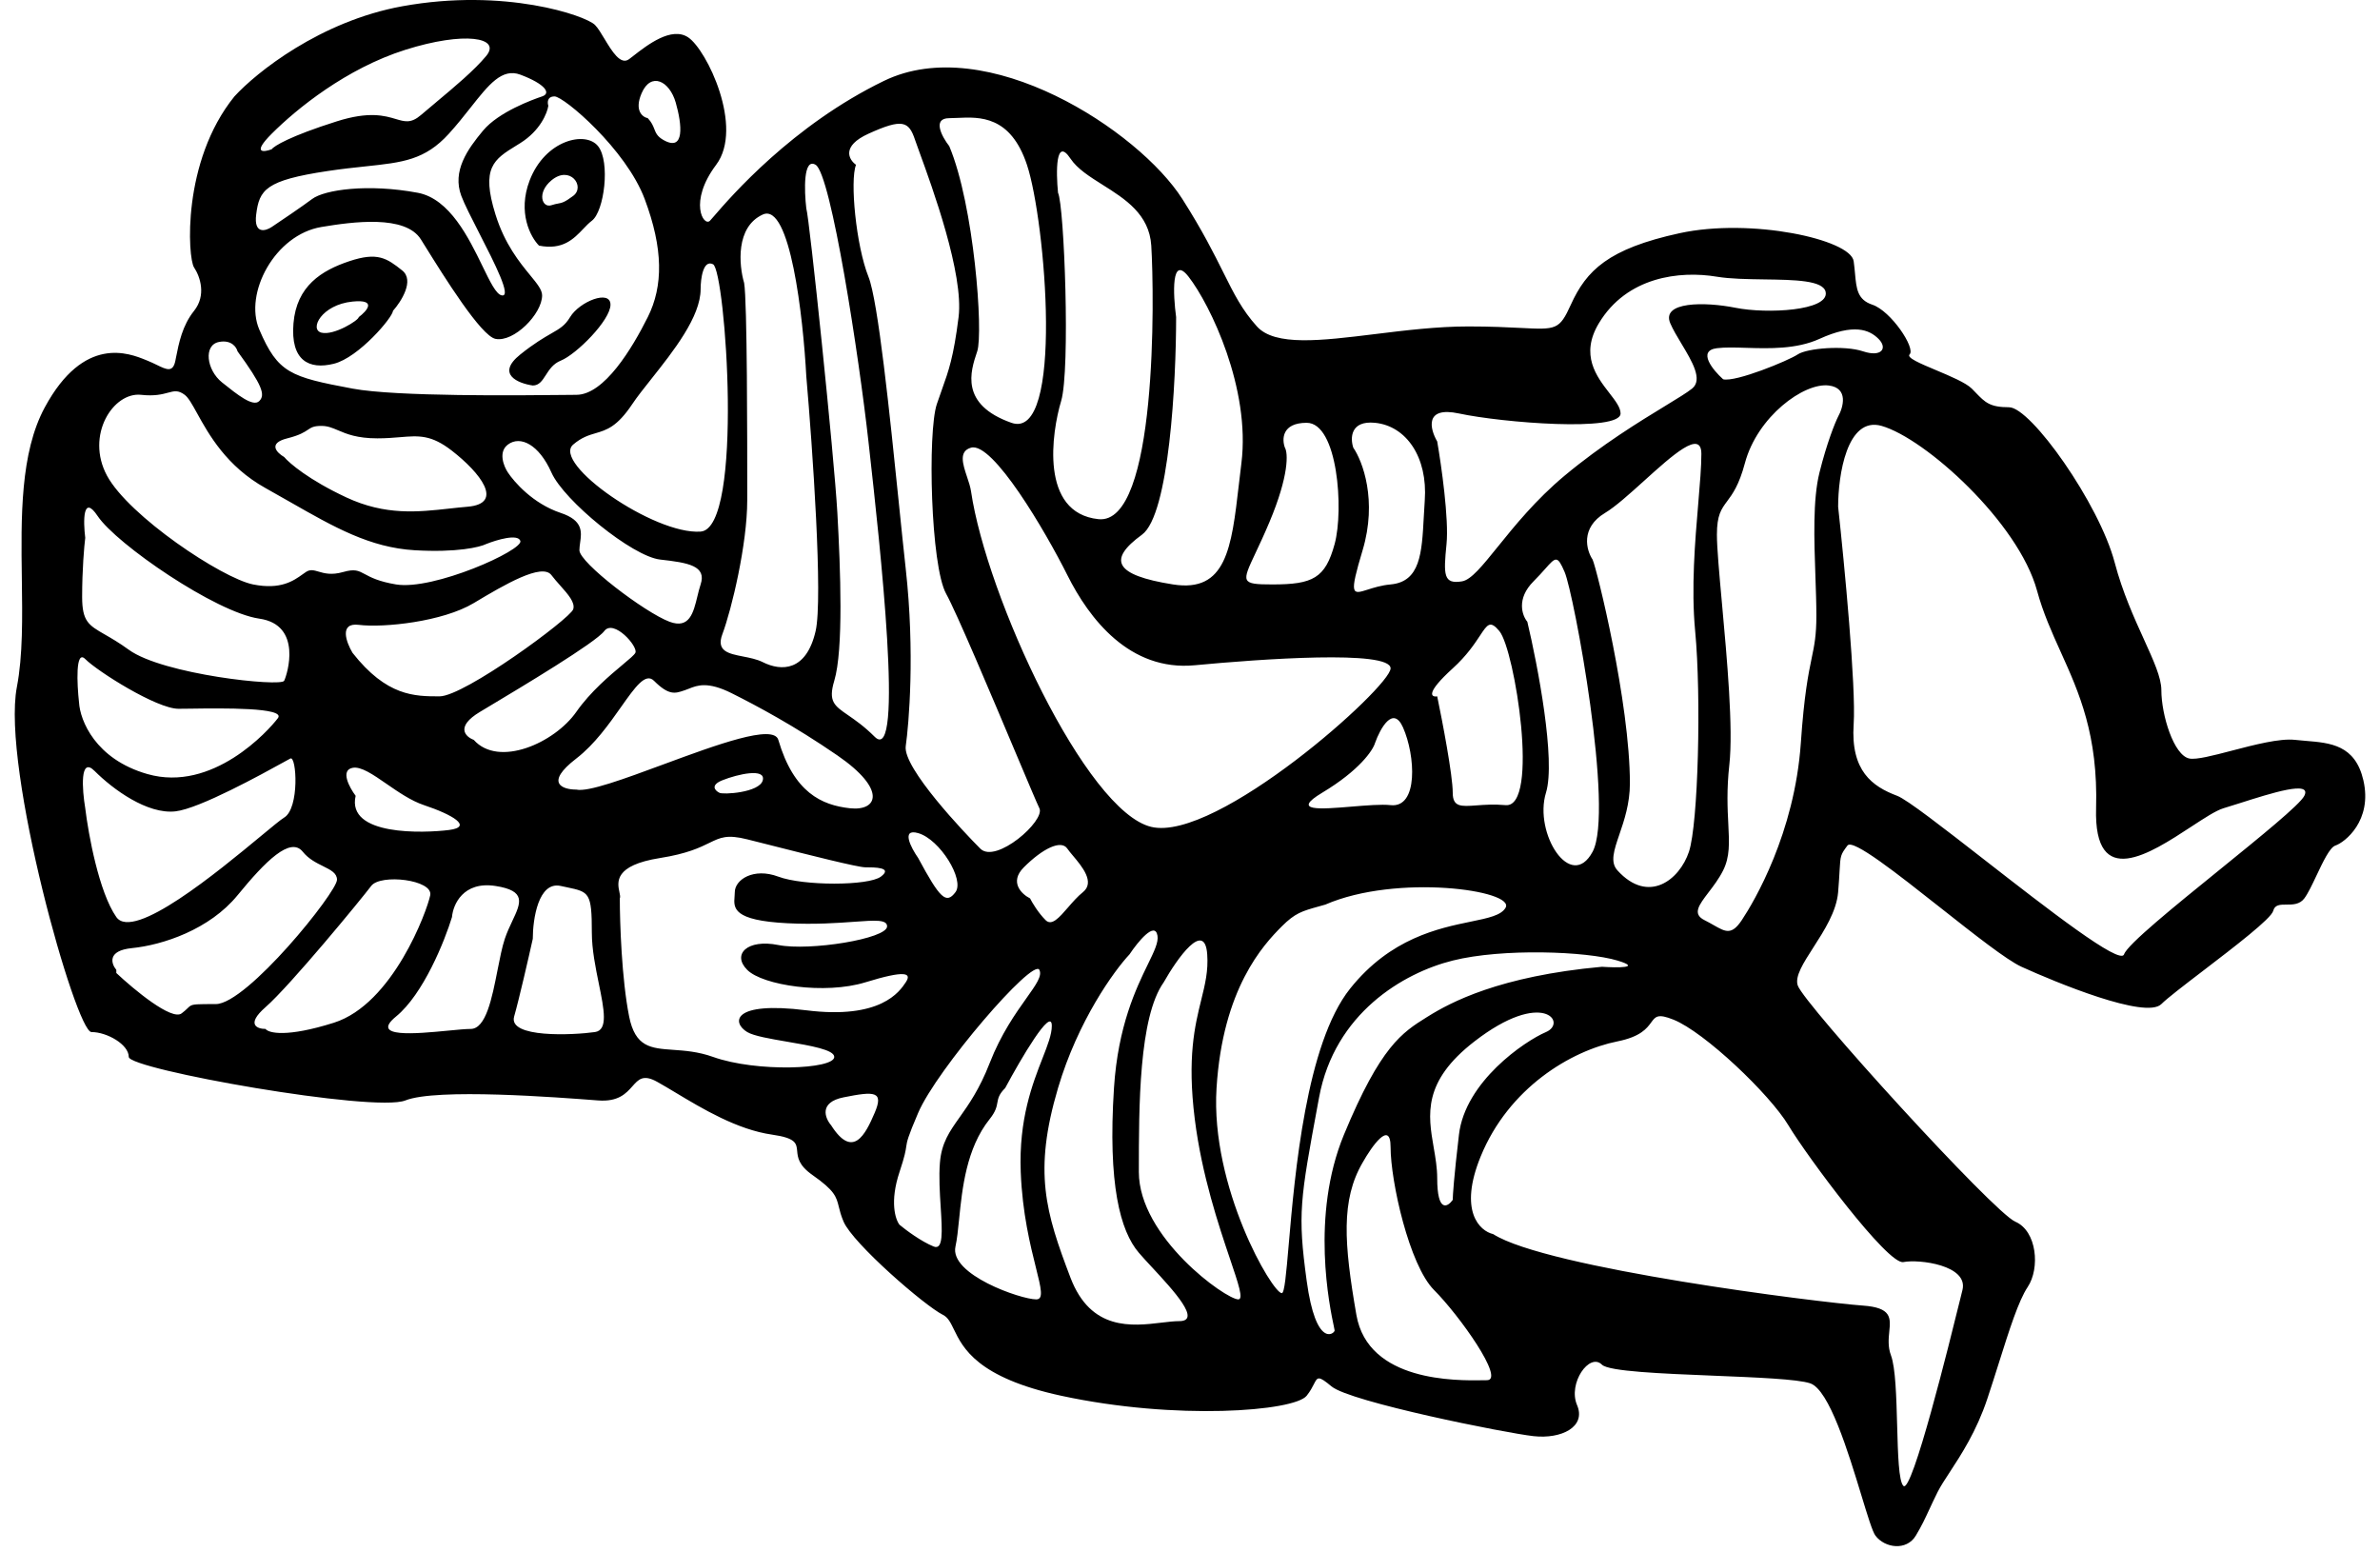 <svg width="158" height="103" viewBox="0 0 158 103" fill="none" xmlns="http://www.w3.org/2000/svg">
<path fill-rule="evenodd" clip-rule="evenodd" d="M15.563 6.4C17.007 4.818 21.257 1.407 26.704 0.416C33.513 -0.822 38.878 1.035 39.497 1.654C39.69 1.847 39.903 2.201 40.129 2.577C40.63 3.408 41.198 4.35 41.766 3.924C41.851 3.86 41.947 3.786 42.052 3.704L42.052 3.704C42.967 2.992 44.576 1.739 45.686 2.48C46.924 3.305 49.4 8.463 47.543 10.939C45.686 13.415 46.718 15.066 47.131 14.653C47.175 14.609 47.264 14.506 47.395 14.353C48.497 13.076 52.603 8.317 58.685 5.368C65.494 2.067 75.604 8.669 78.492 13.209C79.835 15.319 80.598 16.85 81.217 18.091C81.929 19.519 82.45 20.564 83.444 21.668C84.637 22.993 87.702 22.616 91.273 22.177C93.262 21.932 95.408 21.668 97.474 21.668C98.989 21.668 100.107 21.725 100.95 21.767C103.322 21.888 103.522 21.898 104.283 20.224C105.314 17.954 106.759 16.51 111.504 15.478C116.25 14.447 122.852 15.891 123.058 17.335C123.1 17.624 123.124 17.896 123.148 18.15V18.15L123.148 18.151C123.24 19.167 123.306 19.894 124.296 20.224C125.534 20.636 127.185 23.112 126.772 23.525C126.556 23.742 127.478 24.129 128.522 24.568C129.465 24.965 130.507 25.403 130.899 25.794C130.996 25.892 131.085 25.983 131.168 26.069L131.168 26.07C131.79 26.712 132.101 27.032 133.375 27.032C134.819 27.032 139.358 33.428 140.39 37.349C140.906 39.309 141.679 41.011 142.324 42.429C142.969 43.848 143.485 44.983 143.485 45.808C143.485 47.459 144.31 50.141 145.342 50.347C145.809 50.441 146.913 50.153 148.154 49.829C149.649 49.438 151.342 48.996 152.357 49.109C152.589 49.135 152.824 49.154 153.059 49.174C154.707 49.309 156.354 49.444 156.896 51.791C157.515 54.474 155.658 55.918 155.039 56.124C154.667 56.248 154.22 57.194 153.788 58.107C153.502 58.712 153.222 59.303 152.976 59.632C152.666 60.044 152.202 60.044 151.789 60.044C151.377 60.044 151.016 60.044 150.912 60.457C150.784 60.972 148.326 62.853 146.244 64.445C144.99 65.404 143.873 66.259 143.485 66.647C142.453 67.679 136.47 65.203 134.2 64.171C133.22 63.725 131.045 62.009 128.842 60.27C125.945 57.983 122.997 55.656 122.646 56.124C122.184 56.74 122.182 56.782 122.124 57.792C122.105 58.135 122.079 58.591 122.027 59.219C121.92 60.5 121.096 61.78 120.382 62.889C119.716 63.925 119.145 64.811 119.345 65.409C119.757 66.647 132.343 80.471 133.787 81.09C135.232 81.709 135.438 84.185 134.613 85.423C134.002 86.338 133.391 88.271 132.697 90.468L132.696 90.471L132.696 90.473C132.452 91.244 132.198 92.047 131.93 92.85C131.213 95.002 130.197 96.555 129.436 97.718C129.102 98.228 128.818 98.663 128.629 99.04C128.405 99.489 128.235 99.856 128.08 100.191L128.08 100.191L128.079 100.192C127.806 100.781 127.58 101.271 127.185 101.929C126.566 102.96 125.122 102.754 124.503 101.929C124.305 101.665 123.981 100.601 123.571 99.255C122.697 96.388 121.434 92.24 120.17 91.819C119.328 91.538 116.58 91.427 113.749 91.313C110.333 91.175 106.797 91.032 106.346 90.581C105.521 89.755 104.076 91.819 104.695 93.263C105.314 94.707 103.664 95.532 101.807 95.326C99.95 95.12 89.634 93.057 88.396 92.025C87.519 91.295 87.47 91.391 87.224 91.876C87.122 92.076 86.986 92.343 86.745 92.644C85.92 93.676 78.079 94.295 70.445 92.644C64.875 91.439 63.919 89.466 63.328 88.247C63.108 87.795 62.94 87.447 62.605 87.279C61.367 86.66 56.622 82.534 56.003 81.09C55.828 80.683 55.752 80.374 55.687 80.108C55.52 79.431 55.421 79.032 53.939 77.995C53.008 77.343 52.959 76.817 52.921 76.398C52.874 75.889 52.842 75.539 51.257 75.313C48.946 74.983 46.635 73.596 44.853 72.526C44.407 72.259 43.995 72.011 43.623 71.805C42.702 71.293 42.39 71.644 41.983 72.103C41.568 72.57 41.055 73.147 39.703 73.043H39.703C37.02 72.837 28.974 72.218 26.911 73.043C24.848 73.868 8.548 70.98 8.548 70.154C8.548 69.329 7.103 68.504 6.072 68.504C5.04 68.504 0.088 50.966 1.12 45.602C1.52 43.52 1.486 41.004 1.45 38.415C1.394 34.33 1.335 30.063 2.977 27.032C5.578 22.231 8.567 23.443 9.686 23.897C9.721 23.912 9.754 23.925 9.786 23.938C10.012 24.028 10.218 24.128 10.405 24.219C11.069 24.542 11.482 24.743 11.643 23.938L11.679 23.755C11.875 22.762 12.103 21.608 12.881 20.636C13.706 19.605 13.293 18.367 12.881 17.748C12.468 17.129 12.055 10.733 15.563 6.4ZM18.039 9.907C17.488 10.114 16.718 10.196 18.039 8.876C19.689 7.225 22.991 4.543 26.911 3.305C30.831 2.067 33.307 2.48 32.275 3.718C31.473 4.68 30.173 5.767 28.955 6.784L28.955 6.785L28.954 6.785L28.954 6.786C28.605 7.077 28.264 7.362 27.942 7.638C27.286 8.2 26.885 8.081 26.276 7.9C25.544 7.682 24.51 7.375 22.372 8.05C19.235 9.041 18.176 9.701 18.039 9.907ZM42.592 6.194C42.096 7.349 42.66 7.775 43.004 7.844C43.262 8.116 43.353 8.348 43.435 8.558C43.54 8.826 43.631 9.057 44.036 9.288C45.48 10.114 45.274 8.257 44.861 6.813C44.448 5.368 43.211 4.749 42.592 6.194ZM14.531 22.7C15.357 22.535 15.7 23.043 15.769 23.319C17.42 25.588 17.626 26.207 17.213 26.62C16.801 27.032 15.769 26.207 14.738 25.382C13.706 24.556 13.499 22.906 14.531 22.7ZM17.007 14.24C16.842 15.561 17.626 15.341 18.039 15.066C18.658 14.653 20.061 13.704 20.721 13.209C21.546 12.59 24.435 12.177 27.736 12.796C29.856 13.194 31.125 15.803 32.035 17.675C32.542 18.718 32.938 19.531 33.307 19.605C33.998 19.743 32.838 17.475 31.81 15.466L31.81 15.466L31.81 15.466C31.303 14.475 30.829 13.547 30.625 13.002C30.006 11.352 31.037 9.907 32.069 8.669C33.1 7.431 35.37 6.606 35.989 6.4C36.608 6.194 36.195 5.575 34.545 4.956C33.327 4.499 32.447 5.614 31.24 7.142C30.811 7.685 30.341 8.28 29.799 8.876C28.209 10.625 26.741 10.781 24.262 11.044C23.525 11.122 22.698 11.21 21.753 11.352C17.626 11.971 17.213 12.59 17.007 14.24ZM36.402 7.019C36.333 6.813 36.319 6.4 36.814 6.4C37.433 6.4 41.56 9.907 42.798 13.209C44.036 16.51 44.036 18.986 43.004 21.049C41.972 23.112 40.116 26.207 38.259 26.207C38.103 26.207 37.805 26.21 37.396 26.215C34.542 26.246 26.29 26.336 23.403 25.794C19.267 25.019 18.451 24.763 17.213 21.874C16.185 19.476 18.245 15.581 21.34 15.066C23.403 14.722 26.911 14.24 27.942 15.891C28.022 16.019 28.11 16.159 28.203 16.309C29.485 18.369 31.933 22.301 32.894 22.493C34.108 22.736 35.989 20.843 35.989 19.605C35.989 19.234 35.656 18.828 35.19 18.261C34.497 17.416 33.511 16.215 32.894 14.24C31.918 11.117 32.789 10.579 34.284 9.657C34.369 9.604 34.456 9.55 34.545 9.495C35.865 8.669 36.333 7.5 36.402 7.019ZM47.337 17.541C46.677 17.211 46.512 18.504 46.512 19.192C46.512 21.031 44.691 23.325 43.247 25.144C42.746 25.775 42.291 26.348 41.972 26.826C40.966 28.336 40.266 28.541 39.545 28.753C39.085 28.888 38.616 29.026 38.052 29.508C36.608 30.746 43.417 35.507 46.512 35.285C49.4 35.079 48.162 17.954 47.337 17.541ZM33.719 31.365C33.444 30.953 33.059 30.003 33.719 29.508C34.545 28.889 35.783 29.508 36.608 31.365C37.433 33.222 41.972 36.936 43.829 37.142C45.686 37.349 46.924 37.555 46.512 38.793C46.429 39.041 46.363 39.313 46.297 39.585C46.033 40.675 45.769 41.764 44.448 41.269C42.798 40.65 38.465 37.349 38.465 36.523C38.465 36.361 38.489 36.192 38.513 36.019C38.612 35.309 38.72 34.545 37.227 34.047C35.37 33.428 34.132 31.984 33.719 31.365ZM19.07 29.096C17.75 29.426 18.383 30.058 18.864 30.334C19.208 30.746 20.515 31.86 22.991 33.016C25.584 34.226 27.742 33.988 29.83 33.757L29.83 33.757C30.234 33.713 30.636 33.668 31.037 33.635C33.513 33.428 31.863 31.365 30.006 29.921C28.624 28.846 27.814 28.914 26.554 29.019C26.121 29.055 25.635 29.096 25.054 29.096C23.698 29.096 23.005 28.801 22.447 28.564C22.07 28.404 21.755 28.27 21.34 28.27C20.824 28.27 20.669 28.373 20.437 28.528C20.205 28.683 19.896 28.889 19.07 29.096ZM32.275 36.111C32.963 35.836 34.38 35.409 34.545 35.904C34.751 36.523 28.768 39.206 26.292 38.793C25.133 38.6 24.607 38.316 24.227 38.112C23.795 37.879 23.553 37.748 22.784 37.968C22.001 38.192 21.521 38.051 21.147 37.941C20.831 37.849 20.591 37.779 20.308 37.968C20.239 38.014 20.168 38.065 20.093 38.118C19.491 38.548 18.635 39.16 16.801 38.793C14.738 38.38 8.548 34.254 7.103 31.572C5.659 28.889 7.516 26.001 9.373 26.207C10.261 26.306 10.771 26.169 11.152 26.066C11.569 25.954 11.831 25.884 12.262 26.207C12.511 26.394 12.761 26.845 13.09 27.441C13.85 28.815 15.035 30.957 17.626 32.397C18.194 32.712 18.738 33.023 19.264 33.324C22.18 34.989 24.558 36.349 27.53 36.523C30.336 36.688 31.863 36.317 32.275 36.111ZM23.816 41.475C22.495 41.31 22.991 42.644 23.403 43.332C25.673 46.221 27.53 46.221 29.18 46.221C30.831 46.221 37.846 41.063 38.052 40.444C38.201 39.999 37.709 39.447 37.192 38.866C36.989 38.638 36.782 38.406 36.608 38.174C35.989 37.349 33.513 38.793 31.45 40.031C29.387 41.269 25.466 41.681 23.816 41.475ZM5.659 35.698C5.522 34.598 5.494 32.768 6.484 34.254C7.722 36.111 14.325 40.65 17.213 41.063C20.102 41.475 19.07 44.776 18.864 45.189C18.658 45.602 10.817 44.776 8.548 43.126C7.91 42.662 7.386 42.361 6.963 42.118C5.88 41.495 5.453 41.25 5.453 39.618C5.453 37.803 5.59 36.248 5.659 35.698ZM5.659 43.745C4.999 43.084 5.109 45.395 5.247 46.633C5.315 47.803 6.319 50.389 9.786 51.379C14.118 52.617 17.832 48.49 18.451 47.665C18.987 46.951 14.733 47.009 12.642 47.038C12.317 47.042 12.043 47.046 11.849 47.046C10.405 47.046 6.484 44.57 5.659 43.745ZM5.659 53.648C5.453 52.41 5.288 50.182 6.278 51.172C7.516 52.41 9.786 54.061 11.643 53.855C13.241 53.677 17.436 51.361 18.838 50.587C19.065 50.461 19.219 50.376 19.277 50.347C19.689 50.141 19.896 53.648 18.864 54.267C18.646 54.398 18.085 54.862 17.324 55.492C14.488 57.84 8.861 62.496 7.722 60.87C6.567 59.219 5.866 55.368 5.659 53.648ZM8.754 62.933C7.103 63.098 7.379 63.965 7.722 64.377V64.584C8.892 65.684 11.395 67.761 12.055 67.266C12.246 67.123 12.359 67.013 12.447 66.929C12.514 66.864 12.565 66.814 12.624 66.775C12.822 66.647 13.103 66.647 14.325 66.647C16.388 66.647 22.372 59.219 22.372 58.394C22.372 57.952 21.958 57.747 21.447 57.493C21.003 57.273 20.485 57.016 20.102 56.537C19.277 55.505 17.626 57.156 15.769 59.425C13.912 61.695 10.817 62.727 8.754 62.933ZM17.626 68.297C17.076 68.297 16.306 68.009 17.626 66.853C19.277 65.409 24.022 59.632 24.641 58.807C25.26 57.981 28.768 58.394 28.561 59.425C28.355 60.457 26.085 66.647 22.165 67.885C19.029 68.875 17.832 68.573 17.626 68.297ZM32.894 58.807C30.748 58.476 30.074 60.044 30.006 60.87C29.524 62.452 28.107 65.987 26.292 67.472C24.534 68.911 27.604 68.616 29.749 68.41L29.749 68.41C30.373 68.35 30.918 68.297 31.244 68.297C32.261 68.297 32.664 66.249 33.03 64.388C33.184 63.609 33.33 62.862 33.513 62.314C33.656 61.887 33.842 61.492 34.011 61.133L34.011 61.133L34.011 61.133L34.011 61.133C34.578 59.931 34.959 59.124 32.894 58.807ZM35.37 62.314C35.37 61.007 35.741 58.476 37.227 58.807C37.375 58.839 37.512 58.868 37.64 58.895C39.115 59.206 39.29 59.243 39.29 61.901C39.29 63.017 39.536 64.225 39.756 65.3C40.104 67.007 40.383 68.377 39.497 68.504C38.052 68.71 33.719 68.916 34.132 67.472C34.462 66.317 35.095 63.552 35.37 62.314ZM23.403 50.966C22.578 51.131 23.197 52.273 23.61 52.823C22.991 55.505 28.149 55.299 29.799 55.093C31.45 54.886 30.006 54.061 28.149 53.442C27.296 53.158 26.442 52.569 25.669 52.035C24.76 51.406 23.961 50.855 23.403 50.966ZM31.45 49.109C30.9 48.903 30.212 48.243 31.863 47.252C32.007 47.166 32.169 47.069 32.345 46.963L32.345 46.963L32.345 46.963C34.683 45.564 39.54 42.655 40.115 41.888C40.734 41.063 42.385 42.919 42.179 43.332C42.107 43.475 41.788 43.742 41.342 44.115C40.499 44.819 39.203 45.904 38.259 47.252C36.814 49.316 33.1 50.966 31.45 49.109ZM38.259 50.347C36.113 51.998 37.364 52.41 38.259 52.41C39.042 52.585 41.457 51.693 44.027 50.743C47.545 49.443 51.354 48.036 51.67 49.109C52.701 52.617 54.558 53.442 56.415 53.648C58.272 53.855 58.891 52.41 55.59 50.141C52.705 48.157 50.225 46.84 48.575 46.014C46.979 45.216 46.291 45.49 45.734 45.712L45.734 45.712L45.734 45.712L45.734 45.712C45.647 45.747 45.563 45.78 45.48 45.808L45.396 45.836C44.822 46.031 44.401 46.173 43.417 45.189C42.854 44.627 42.169 45.597 41.228 46.93C40.443 48.043 39.479 49.409 38.259 50.347ZM47.75 52.617C47.474 52.479 47.131 52.122 47.956 51.791C48.987 51.379 50.844 50.966 50.638 51.791C50.432 52.617 47.956 52.764 47.75 52.617ZM60.954 55.299C59.799 54.969 60.473 56.262 60.954 56.95C62.399 59.632 62.811 60.044 63.43 59.219C64.049 58.394 62.399 55.712 60.954 55.299ZM49.4 18.779C49.056 17.61 48.822 15.066 50.638 14.24C52.454 13.415 53.32 21.049 53.527 24.969C53.939 29.715 54.641 39.742 54.146 41.888C53.527 44.57 51.876 44.57 50.638 43.951C50.248 43.756 49.775 43.663 49.33 43.576C48.365 43.387 47.532 43.224 47.956 42.094C48.575 40.444 49.606 36.111 49.606 33.222L49.607 32.726V32.726C49.607 29.307 49.609 19.954 49.4 18.779ZM54.146 10.939C53.32 10.444 53.389 12.658 53.527 13.828C53.733 14.447 55.384 30.334 55.59 34.047C55.796 37.761 56.003 43.126 55.384 45.189C54.973 46.557 55.379 46.837 56.301 47.471C56.769 47.794 57.371 48.208 58.066 48.903C60.061 50.898 58.391 35.916 57.718 29.887L57.718 29.887L57.653 29.302C57.034 23.731 55.177 11.558 54.146 10.939ZM56.828 10.939C56.346 10.595 55.838 9.701 57.653 8.876C59.923 7.844 60.335 8.05 60.748 9.288C60.804 9.455 60.904 9.731 61.036 10.091C61.88 12.403 63.994 18.193 63.637 21.049C63.306 23.696 62.975 24.619 62.538 25.838L62.538 25.838C62.429 26.139 62.315 26.458 62.192 26.826C61.573 28.683 61.78 37.555 62.811 39.412C63.495 40.642 65.807 46.125 67.41 49.928C68.228 51.867 68.862 53.37 69.001 53.648C69.414 54.474 66.113 57.362 65.081 56.331C64.049 55.299 59.923 50.966 60.129 49.522C60.335 48.078 60.748 43.332 60.129 37.761C59.993 36.54 59.838 35.021 59.669 33.372L59.669 33.371L59.669 33.371L59.669 33.371V33.371L59.669 33.368L59.669 33.367C59.067 27.496 58.297 19.977 57.653 18.367C56.828 16.303 56.415 11.971 56.828 10.939ZM63.018 7.844C61.862 7.844 62.536 9.082 63.018 9.701C64.668 13.621 65.287 22.081 64.875 23.319L64.854 23.381C64.436 24.632 63.695 26.847 67.144 28.064C70.652 29.302 69.414 14.653 68.176 10.939C67.084 7.663 65.028 7.758 63.567 7.826C63.372 7.836 63.188 7.844 63.018 7.844ZM70.239 12.796C70.102 11.421 70.074 9.041 71.064 10.526C71.52 11.21 72.34 11.726 73.204 12.27C74.686 13.203 76.299 14.218 76.429 16.303C76.635 19.605 76.841 34.873 72.921 34.46C69.001 34.047 69.826 28.683 70.445 26.62C71.064 24.556 70.652 13.621 70.239 12.796ZM78.905 18.367C77.749 16.881 77.873 19.536 78.079 21.049C78.079 25.313 77.626 34.171 75.81 35.492C73.54 37.142 73.953 38.174 77.873 38.793C81.412 39.352 81.756 36.379 82.245 32.152C82.298 31.697 82.352 31.227 82.412 30.746C83.031 25.794 80.349 20.224 78.905 18.367ZM85.301 29.715C85.094 29.164 85.094 28.064 86.745 28.064C88.808 28.064 89.221 33.841 88.602 36.111C87.983 38.38 87.158 38.793 84.476 38.793C82.366 38.793 82.426 38.665 83.351 36.703C83.602 36.171 83.917 35.503 84.269 34.666C85.59 31.53 85.507 30.058 85.301 29.715ZM91.284 28.064C89.634 27.899 89.634 29.096 89.84 29.715C90.459 30.609 91.449 33.222 90.459 36.523C89.557 39.531 89.751 39.47 90.801 39.135C91.192 39.011 91.701 38.849 92.316 38.793C94.289 38.614 94.391 36.719 94.519 34.329C94.539 33.97 94.558 33.6 94.585 33.222C94.792 30.334 93.347 28.27 91.284 28.064ZM95.411 29.302C94.929 28.477 94.544 26.95 96.855 27.445C99.744 28.064 107.584 28.683 107.584 27.445C107.584 27.047 107.242 26.605 106.84 26.087C105.993 24.994 104.881 23.56 106.14 21.462C107.997 18.367 111.504 17.954 113.98 18.367C114.862 18.514 116.005 18.53 117.121 18.546C119.139 18.574 121.069 18.601 121.202 19.398C121.408 20.636 117.281 20.843 115.218 20.43C113.155 20.017 110.266 20.017 110.885 21.462C111.063 21.877 111.344 22.344 111.628 22.817C112.333 23.99 113.064 25.207 112.33 25.794C111.992 26.064 111.367 26.445 110.549 26.943L110.549 26.943C108.868 27.968 106.369 29.489 103.87 31.572C101.955 33.168 100.533 34.929 99.436 36.288C98.406 37.564 97.661 38.487 97.061 38.587C95.823 38.793 95.823 38.174 96.03 36.111C96.195 34.46 95.686 30.884 95.411 29.302ZM113.98 23.112C112.66 23.277 113.705 24.556 114.393 25.175C115.218 25.382 118.726 23.938 119.345 23.525C119.964 23.112 122.439 22.906 123.677 23.319C124.915 23.731 125.328 23.112 124.709 22.493C124.09 21.874 123.058 21.462 120.789 22.493C119.258 23.189 117.446 23.134 115.922 23.088C115.186 23.065 114.517 23.045 113.98 23.112ZM91.284 49.316C91.628 48.353 92.481 46.798 93.141 48.284C93.966 50.141 94.173 53.648 92.316 53.442C91.718 53.376 90.715 53.459 89.732 53.54C87.66 53.712 85.678 53.876 87.777 52.617C90.253 51.131 91.147 49.797 91.284 49.316ZM96.442 44.364C94.627 46.014 94.998 46.289 95.411 46.221C95.755 47.871 96.442 51.461 96.442 52.617C96.442 53.574 96.987 53.534 98.015 53.459C98.537 53.42 99.185 53.373 99.95 53.442C102.22 53.648 100.569 43.126 99.537 41.888C98.931 41.16 98.752 41.431 98.247 42.197C97.892 42.733 97.378 43.514 96.442 44.364ZM101.394 41.269C101.05 40.856 100.651 39.742 101.807 38.587C102.131 38.263 102.382 37.98 102.584 37.753L102.584 37.753L102.584 37.753C103.282 36.968 103.39 36.847 103.87 37.968C104.489 39.412 107.171 53.855 105.727 56.537C104.283 59.219 101.807 55.299 102.632 52.617C103.292 50.471 102.082 44.157 101.394 41.269ZM106.552 34.047C104.902 35.038 105.314 36.523 105.727 37.142C106.008 37.761 108.203 46.633 108.203 51.998C108.203 53.346 107.819 54.469 107.505 55.388C107.146 56.44 106.877 57.225 107.378 57.775C109.441 60.044 111.504 58.394 112.123 56.537C112.742 54.68 112.948 46.221 112.536 41.888C112.264 39.035 112.529 35.914 112.742 33.408C112.852 32.108 112.948 30.973 112.948 30.127C112.948 28.48 111.03 30.213 109.138 31.922L109.138 31.922C108.187 32.781 107.243 33.633 106.552 34.047ZM122.027 27.651C122.371 27.032 122.728 25.753 121.408 25.588C119.757 25.382 116.662 27.651 115.837 30.746C115.447 32.208 115.012 32.795 114.66 33.269C114.267 33.798 113.98 34.185 113.98 35.492C113.98 36.368 114.135 38.072 114.317 40.072L114.317 40.072C114.65 43.723 115.072 48.361 114.805 50.76C114.62 52.426 114.684 53.678 114.737 54.7C114.801 55.955 114.848 56.865 114.393 57.775C114.116 58.328 113.747 58.812 113.424 59.234L113.424 59.234L113.424 59.234C112.785 60.071 112.332 60.665 113.155 61.076C113.382 61.19 113.581 61.303 113.761 61.405C114.558 61.86 114.957 62.087 115.631 61.076C116.456 59.838 119.138 55.299 119.551 49.316C119.774 46.082 120.057 44.716 120.27 43.688C120.452 42.814 120.583 42.184 120.583 40.856C120.583 40.062 120.551 39.175 120.519 38.254L120.519 38.253C120.434 35.824 120.34 33.16 120.789 31.365C121.284 29.384 121.82 28.064 122.027 27.651ZM64.462 29.715C63.631 29.952 63.917 30.809 64.199 31.655C64.31 31.985 64.419 32.314 64.462 32.603C65.494 39.618 72.096 53.855 76.429 54.886C80.762 55.918 92.316 45.602 92.316 44.364C92.316 43.126 83.65 43.745 79.317 44.157C74.985 44.57 72.302 41.063 70.858 38.174C69.414 35.285 65.906 29.302 64.462 29.715ZM68.382 59.632C67.832 59.357 66.979 58.559 67.969 57.569C69.207 56.331 70.445 55.712 70.858 56.331C70.941 56.455 71.074 56.612 71.224 56.791C71.825 57.504 72.714 58.559 71.89 59.219C71.535 59.503 71.205 59.884 70.899 60.237C70.315 60.911 69.82 61.482 69.414 61.076C68.919 60.581 68.52 59.907 68.382 59.632ZM56.003 72.837C54.352 73.167 54.765 74.212 55.177 74.694C56.622 76.963 57.447 75.313 58.066 73.868C58.685 72.424 58.066 72.424 56.003 72.837ZM41.123 59.223C40.982 58.565 40.742 57.437 43.829 56.95C45.621 56.667 46.465 56.254 47.089 55.949C47.831 55.587 48.263 55.376 49.606 55.712C50.067 55.827 50.606 55.963 51.182 56.109L51.184 56.11C53.706 56.749 56.943 57.569 57.447 57.569C58.066 57.569 59.304 57.569 58.478 58.188C57.653 58.807 53.32 58.807 51.67 58.188C50.019 57.569 48.781 58.394 48.781 59.219C48.781 59.313 48.773 59.41 48.765 59.508C48.702 60.269 48.633 61.1 52.289 61.282C54.1 61.373 55.594 61.265 56.699 61.185C58.112 61.082 58.891 61.026 58.891 61.489C58.891 62.314 53.733 63.139 51.67 62.727C49.606 62.314 48.575 63.346 49.606 64.377C50.638 65.409 54.765 66.028 57.447 65.203C60.129 64.377 60.542 64.584 60.129 65.203C59.717 65.822 58.478 67.679 53.527 67.06C48.575 66.441 48.575 67.885 49.606 68.504C50.043 68.766 51.142 68.954 52.267 69.146L52.267 69.146C53.803 69.408 55.384 69.678 55.384 70.154C55.384 70.98 50.225 71.186 47.337 70.154C46.347 69.801 45.455 69.738 44.684 69.684C43.204 69.58 42.173 69.507 41.766 67.472C41.271 64.996 41.147 61.214 41.147 59.632C41.191 59.544 41.16 59.401 41.123 59.223ZM59.717 77.788C59.056 79.769 59.441 80.952 59.717 81.296C60.129 81.64 61.161 82.41 61.986 82.74C62.631 82.998 62.55 81.726 62.45 80.131C62.389 79.173 62.321 78.099 62.399 77.169C62.509 75.85 63.029 75.116 63.709 74.157L63.71 74.157C64.306 73.316 65.025 72.302 65.7 70.567C66.455 68.626 67.435 67.249 68.14 66.258C68.784 65.353 69.198 64.771 69.001 64.377C68.588 63.552 62.192 70.98 60.954 73.868C60.248 75.516 60.214 75.754 60.161 76.114C60.121 76.385 60.071 76.725 59.717 77.788ZM66.732 72.218C67.763 70.292 69.826 66.771 69.826 68.091C69.826 68.662 69.555 69.357 69.208 70.244L69.208 70.244L69.208 70.244C68.552 71.92 67.628 74.281 67.763 77.788C67.869 80.535 68.407 82.687 68.769 84.133C69.114 85.511 69.298 86.248 68.795 86.248C67.763 86.248 63.018 84.597 63.43 82.74C63.537 82.258 63.6 81.633 63.672 80.926C63.875 78.909 64.146 76.223 65.7 74.281C66.107 73.772 66.163 73.465 66.213 73.184C66.266 72.896 66.313 72.636 66.732 72.218ZM76.841 62.108C76.676 61.117 75.535 62.52 74.985 63.346C73.953 64.446 71.56 67.761 70.239 72.218C68.588 77.788 69.414 80.471 71.064 84.804C72.416 88.352 75.152 88.026 77.118 87.791C77.552 87.74 77.95 87.692 78.286 87.692C79.792 87.692 77.905 85.656 76.478 84.116L76.477 84.116C76.145 83.758 75.837 83.426 75.604 83.153C74.366 81.709 73.54 78.614 73.953 72.218C74.22 68.084 75.434 65.588 76.204 64.005C76.626 63.138 76.915 62.546 76.841 62.108ZM77.254 65.203C78.148 63.621 79.978 61.035 80.143 63.346C80.221 64.442 80.002 65.331 79.745 66.372C79.326 68.074 78.805 70.185 79.317 74.281C79.785 78.019 80.913 81.359 81.654 83.555C82.223 85.238 82.564 86.248 82.206 86.248C81.381 86.248 75.604 82.121 75.604 77.788C75.604 73.456 75.604 67.526 77.254 65.203ZM99.95 60.251C100.61 59.095 92.729 57.981 87.983 60.044C87.829 60.089 87.686 60.128 87.553 60.165C86.436 60.477 85.979 60.604 85.094 61.489C83.857 62.727 81.174 65.615 80.762 72.218C80.349 78.82 84.476 85.835 85.094 85.835C85.275 85.835 85.385 84.561 85.552 82.627C85.96 77.912 86.707 69.273 89.634 65.615C92.306 62.274 95.499 61.617 97.64 61.175C98.805 60.935 99.659 60.76 99.95 60.251ZM106.346 64.171C107.378 64.24 109.028 64.254 107.378 63.758C105.314 63.139 99.744 62.933 96.442 63.758C93.141 64.584 88.602 67.268 87.57 72.837L87.496 73.237C86.309 79.644 86.139 80.562 86.745 85.01C87.364 89.549 88.602 88.517 88.602 88.311C88.602 88.291 88.584 88.208 88.555 88.069L88.555 88.069C88.281 86.782 86.987 80.712 89.221 75.313C91.655 69.43 93.092 68.533 94.708 67.524L94.792 67.472C96.287 66.538 99.537 64.79 106.346 64.171ZM95.411 78.201C95.411 80.512 96.099 80.127 96.442 79.645C96.442 79.37 96.525 78.119 96.855 75.313C97.268 71.805 101.188 69.123 102.632 68.504C104.076 67.885 102.426 65.615 97.887 69.123C94.425 71.798 94.803 73.993 95.178 76.166C95.295 76.842 95.411 77.516 95.411 78.201ZM90.459 77.169C91.078 76.069 92.316 74.322 92.316 76.138C92.316 78.407 93.554 83.978 95.204 85.629C96.855 87.279 99.95 91.612 98.712 91.612C98.637 91.612 98.542 91.614 98.43 91.616C96.695 91.643 90.822 91.737 90.046 87.279C89.221 82.534 89.015 79.645 90.459 77.169ZM98.299 76.757C96.814 80.388 98.231 81.709 99.125 81.915C102.673 84.185 120.789 86.454 123.677 86.66C125.58 86.796 125.513 87.469 125.423 88.384C125.376 88.859 125.323 89.398 125.534 89.962C125.84 90.777 125.894 92.75 125.945 94.613V94.614C125.997 96.522 126.046 98.314 126.36 98.627C126.931 99.199 129.436 89.048 130.143 86.183L130.143 86.183L130.231 85.827L130.28 85.629C130.692 83.978 127.391 83.566 126.36 83.772C125.328 83.978 119.964 76.757 118.726 74.694C117.488 72.63 113.155 68.504 111.092 67.679C110.057 67.265 109.904 67.473 109.619 67.862C109.336 68.249 108.921 68.814 107.378 69.123C104.283 69.742 100.156 72.218 98.299 76.757ZM122.027 33.635C122.027 31.572 122.605 27.61 124.915 28.27C127.804 29.096 133.994 34.666 135.232 39.206C135.635 40.686 136.214 41.968 136.805 43.275C138.024 45.977 139.291 48.782 139.152 53.648C138.996 59.113 142.738 56.662 145.463 54.877C146.339 54.304 147.109 53.799 147.611 53.648C147.94 53.55 148.316 53.43 148.713 53.304C150.808 52.637 153.496 51.782 152.976 52.823C152.682 53.41 150.066 55.53 147.354 57.729L147.354 57.729C144.349 60.164 141.226 62.695 141.009 63.346C140.759 64.094 135.908 60.316 131.746 57.075L131.746 57.075C129.025 54.957 126.599 53.068 125.947 52.823C124.296 52.204 122.852 51.172 123.058 48.078C123.223 45.602 122.439 37.417 122.027 33.635ZM34.545 23.525C32.894 24.845 34.407 25.451 35.37 25.588C35.79 25.588 35.997 25.267 36.234 24.898C36.463 24.541 36.721 24.14 37.227 23.938C38.259 23.525 40.528 21.255 40.528 20.224C40.528 19.192 38.465 20.017 37.846 21.049C37.508 21.613 37.17 21.807 36.596 22.136C36.12 22.41 35.481 22.776 34.545 23.525ZM35.164 11.971C34.339 14.116 35.233 15.753 35.783 16.303C37.359 16.619 38.092 15.85 38.718 15.194C38.912 14.991 39.095 14.799 39.29 14.653C40.116 14.034 40.528 10.733 39.703 9.701C38.878 8.669 36.195 9.288 35.164 11.971ZM26.704 17.954C27.53 18.614 26.636 20.017 26.085 20.636C26.085 21.049 23.816 23.731 22.165 24.144C20.515 24.556 19.277 23.938 19.483 21.462C19.689 18.986 21.34 17.954 23.197 17.335C25.054 16.716 25.673 17.129 26.704 17.954ZM36.608 11.971C35.618 12.796 35.989 13.828 36.608 13.621C36.798 13.558 36.93 13.533 37.045 13.512C37.305 13.464 37.48 13.431 38.052 13.002C38.878 12.383 37.846 10.939 36.608 11.971ZM23.403 20.017C25.054 19.852 24.366 20.636 23.816 21.049C23.816 21.255 22.165 22.287 21.34 22.081C20.515 21.874 21.34 20.224 23.403 20.017Z" fill="black"/>
</svg>
